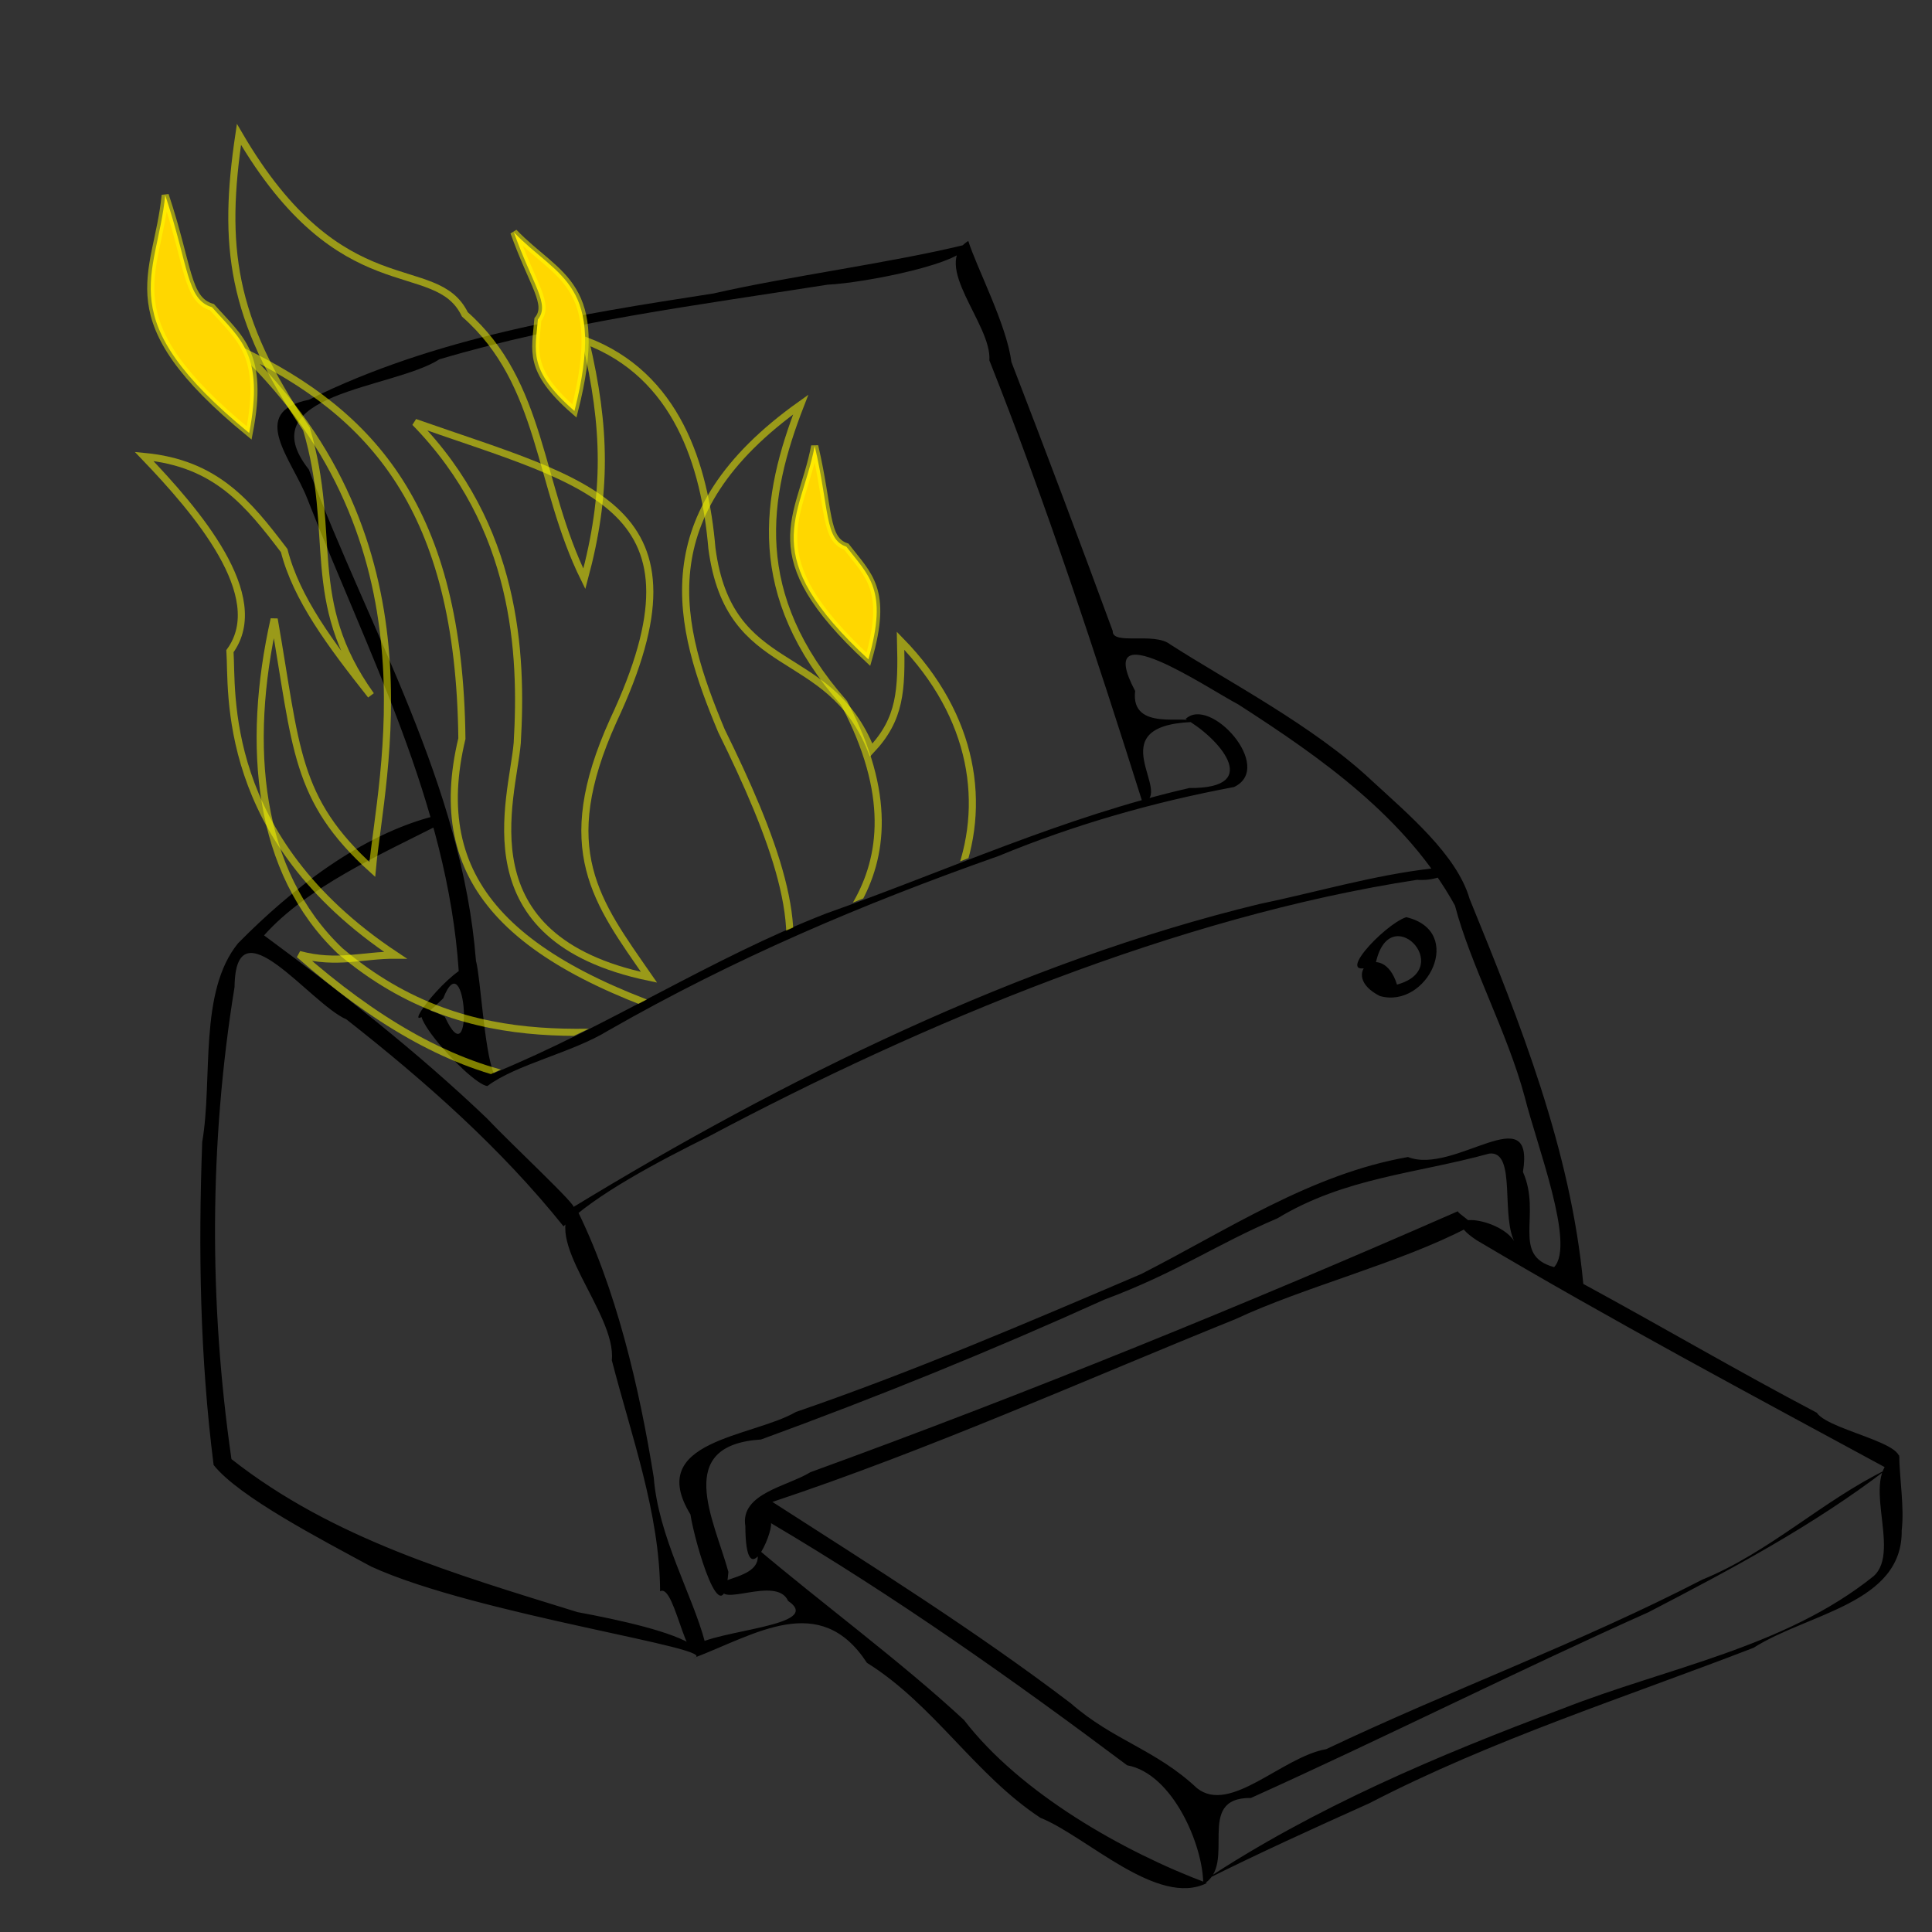 <?xml version="1.0" encoding="UTF-8" standalone="no"?>
<!-- Created with Inkscape (http://www.inkscape.org/) -->
<svg xmlns:dc="http://purl.org/dc/elements/1.1/" xmlns:cc="http://creativecommons.org/ns#" xmlns:rdf="http://www.w3.org/1999/02/22-rdf-syntax-ns#" xmlns:svg="http://www.w3.org/2000/svg" xmlns="http://www.w3.org/2000/svg" xmlns:xlink="http://www.w3.org/1999/xlink" xmlns:sodipodi="http://sodipodi.sourceforge.net/DTD/sodipodi-0.dtd" xmlns:inkscape="http://www.inkscape.org/namespaces/inkscape" width="150" height="150" id="svg2974" sodipodi:version="0.32" inkscape:version="0.46" sodipodi:docname="printer_on_fire.svg" inkscape:output_extension="org.inkscape.output.svg.inkscape" version="1.0">
  <rect width="100%" height="100%" fill="#333333" stroke="none"/>
  <defs id="defs2976">
    <linearGradient id="linearGradient1731">
      <stop style="stop-color: rgb(96, 96, 96); stop-opacity: 1;" offset="0" id="stop1732"/>
      <stop style="stop-color: rgb(240, 240, 240); stop-opacity: 1;" offset="1" id="stop1733"/>
    </linearGradient>
    <linearGradient id="linearGradient1727">
      <stop style="stop-color: rgb(0, 192, 66); stop-opacity: 1;" offset="0" id="stop1728"/>
      <stop style="stop-color: rgb(108, 255, 73); stop-opacity: 1;" offset="1" id="stop1729"/>
    </linearGradient>
    <linearGradient id="linearGradient1739">
      <stop style="stop-color: rgb(208, 240, 240); stop-opacity: 1;" offset="0" id="stop1740"/>
      <stop style="stop-color: rgb(250, 255, 255); stop-opacity: 1;" offset="1" id="stop1741"/>
    </linearGradient>
    <linearGradient id="linearGradient1696">
      <stop style="stop-color: rgb(215, 212, 213); stop-opacity: 1;" offset="0" id="stop1697"/>
      <stop style="stop-color: rgb(242, 242, 242); stop-opacity: 1;" offset="1" id="stop1698"/>
    </linearGradient>
    <linearGradient id="linearGradient14625">
      <stop id="stop14626" offset="0" style="stop-color: rgb(255, 255, 255); stop-opacity: 1;"/>
      <stop id="stop14627" offset="1" style="stop-color: rgb(255, 255, 255); stop-opacity: 0;"/>
    </linearGradient>
    <linearGradient id="linearGradient26051">
      <stop id="stop26052" offset="0" style="stop-color: rgb(255, 255, 255); stop-opacity: 0.449;"/>
      <stop id="stop26053" offset="1" style="stop-color: rgb(255, 255, 255); stop-opacity: 0;"/>
    </linearGradient>
    <linearGradient id="linearGradient29186">
      <stop id="stop29187" offset="0" style="stop-color: rgb(255, 255, 255); stop-opacity: 1;"/>
      <stop id="stop29188" offset="1" style="stop-color: rgb(255, 255, 255); stop-opacity: 0;"/>
    </linearGradient>
    <linearGradient id="linearGradient17250">
      <stop id="stop17251" offset="0" style="stop-color: rgb(220, 0, 0); stop-opacity: 1;"/>
      <stop id="stop17252" offset="1" style="stop-color: rgb(255, 178, 0); stop-opacity: 1;"/>
    </linearGradient>
    <inkscape:perspective sodipodi:type="inkscape:persp3d" inkscape:vp_x="0 : 526.18109 : 1" inkscape:vp_y="0 : 1000 : 0" inkscape:vp_z="744.09448 : 526.18109 : 1" inkscape:persp3d-origin="372.04724 : 350.78739 : 1" id="perspective2982"/>
    <linearGradient inkscape:collect="always" xlink:href="#linearGradient17250" id="linearGradient3124" gradientUnits="userSpaceOnUse" gradientTransform="matrix(0.939, 0, 0, 1.446, 1125.51, -315.476)" x1="-1006.61" y1="448.683" x2="-953.88" y2="299.885"/>
    <linearGradient inkscape:collect="always" xlink:href="#linearGradient29186" id="linearGradient3126" gradientUnits="userSpaceOnUse" gradientTransform="matrix(0.806, 0, 0, 1.241, 18.001, -263.964)" x1="9.655" y1="256.784" x2="323.104" y2="500.802"/>
    <linearGradient inkscape:collect="always" xlink:href="#linearGradient17250" id="linearGradient3128" gradientUnits="userSpaceOnUse" gradientTransform="matrix(0.702, 0, 0, 1.936, 1125.51, -315.476)" x1="-1308.201" y1="330.199" x2="-1335.044" y2="272.823"/>
    <linearGradient inkscape:collect="always" xlink:href="#linearGradient26051" id="linearGradient3130" gradientUnits="userSpaceOnUse" gradientTransform="matrix(0.607, 0, 0, 1.648, 0.393, -250.419)" x1="468.406" y1="232.901" x2="502.451" y2="232.901"/>
    <linearGradient inkscape:collect="always" xlink:href="#linearGradient17250" id="linearGradient3132" gradientUnits="userSpaceOnUse" gradientTransform="matrix(0.927, 0, 0, 1.466, 1125.51, -315.476)" x1="-916.897" y1="438.473" x2="-857.959" y2="362.156"/>
    <linearGradient inkscape:collect="always" xlink:href="#linearGradient14625" id="linearGradient3134" gradientUnits="userSpaceOnUse" gradientTransform="matrix(0.795, 0, 0, 1.258, 24.096, -278.864)" x1="501.405" y1="384.396" x2="317.135" y2="485.783"/>
    <linearGradient inkscape:collect="always" xlink:href="#linearGradient26051" id="linearGradient3136" gradientUnits="userSpaceOnUse" gradientTransform="matrix(0.603, 0, 0, 1.66, 0.393, -252.451)" x1="533.783" y1="294.865" x2="572.41" y2="294.865"/>
    <linearGradient inkscape:collect="always" xlink:href="#linearGradient17250" id="linearGradient3138" gradientUnits="userSpaceOnUse" gradientTransform="matrix(0.796, 0, 0, 1.706, 1125.51, -315.476)" x1="-1131.025" y1="404.582" x2="-1102.728" y2="306.758"/>
    <linearGradient inkscape:collect="always" xlink:href="#linearGradient26051" id="linearGradient3140" gradientUnits="userSpaceOnUse" gradientTransform="matrix(0.544, 0, 0, 1.838, 0.393, -250.419)" x1="349.432" y1="179.974" x2="390.318" y2="179.974"/>
    <linearGradient inkscape:collect="always" xlink:href="#linearGradient14625" id="linearGradient3142" gradientUnits="userSpaceOnUse" gradientTransform="matrix(0.683, 0, 0, 1.464, 22.742, -283.604)" x1="198.883" y1="246.212" x2="342.545" y2="403.094"/>
    <linearGradient inkscape:collect="always" xlink:href="#linearGradient14625" id="linearGradient3144" gradientUnits="userSpaceOnUse" gradientTransform="matrix(0.602, 0, 0, 1.661, 26.3, -269.454)" x1="110.448" y1="244.048" x2="239.464" y2="376.904"/>
    <linearGradient inkscape:collect="always" xlink:href="#linearGradient1696" id="linearGradient3360" gradientUnits="userSpaceOnUse" gradientTransform="matrix(1.306, 0, 0, 0.766, 1.029, 10.371)" x1="107.472" y1="172.936" x2="80.994" y2="152.925"/>
    <linearGradient inkscape:collect="always" xlink:href="#linearGradient1696" id="linearGradient3363" gradientUnits="userSpaceOnUse" gradientTransform="matrix(1.383, 0, 0, 0.723, 1.029, 10.371)" x1="91.207" y1="122.645" x2="76.282" y2="169.13"/>
    <linearGradient inkscape:collect="always" xlink:href="#linearGradient1696" id="linearGradient3366" gradientUnits="userSpaceOnUse" gradientTransform="matrix(1.106, 0, 0, 0.904, 1.029, 10.371)" x1="56.598" y1="146.751" x2="75.084" y2="133.358"/>
    <linearGradient inkscape:collect="always" xlink:href="#linearGradient1739" id="linearGradient3369" gradientUnits="userSpaceOnUse" gradientTransform="matrix(1.022, 0, 0, 0.978, 1.029, 10.371)" x1="68.967" y1="61.385" x2="48.944" y2="32.755"/>
    <linearGradient inkscape:collect="always" xlink:href="#linearGradient1727" id="linearGradient3372" gradientUnits="userSpaceOnUse" gradientTransform="matrix(1.034, 0, 0, 0.967, 1.029, 10.371)" x1="106.07" y1="68.347" x2="103.558" y2="66.289"/>
    <linearGradient inkscape:collect="always" xlink:href="#linearGradient1731" id="linearGradient3375" gradientUnits="userSpaceOnUse" gradientTransform="matrix(1.492, 0, 0, 0.67, 1.029, 10.371)" x1="38.475" y1="76.878" x2="50.981" y2="97.394"/>
    <linearGradient inkscape:collect="always" xlink:href="#linearGradient1731" id="linearGradient3378" gradientUnits="userSpaceOnUse" gradientTransform="matrix(1.361, 0, 0, 0.735, 1.029, 10.371)" x1="69.759" y1="149.865" x2="49.088" y2="125.844"/>
    <linearGradient inkscape:collect="always" xlink:href="#linearGradient1696" id="linearGradient3381" gradientUnits="userSpaceOnUse" gradientTransform="matrix(1.444, 0, 0, 0.692, 1.029, 10.371)" x1="61.319" y1="69.988" x2="43.187" y2="113.944"/>
    <linearGradient inkscape:collect="always" xlink:href="#linearGradient1696" id="linearGradient3384" gradientUnits="userSpaceOnUse" gradientTransform="matrix(1.142, 0, 0, 0.876, 1.029, 10.371)" x1="101.586" y1="123.739" x2="68.684" y2="94.95"/>
    <linearGradient inkscape:collect="always" xlink:href="#linearGradient1696" id="linearGradient3387" gradientUnits="userSpaceOnUse" gradientTransform="matrix(0.831, 0, 0, 1.203, 1.029, 10.371)" x1="52.039" y1="93.433" x2="38.779" y2="73.71"/>
    <clipPath clipPathUnits="userSpaceOnUse" id="clipPath4446">
      <path style="fill: rgb(0, 0, 255); fill-opacity: 1; fill-rule: evenodd; stroke: none; stroke-width: 1; stroke-miterlimit: 4; stroke-opacity: 1; display: inline;" d="M 148.165,120.148 C 223.632,-80.353 352.374,112.338 354.177,120.059 C 366.74,171.338 369.837,322.895 350.462,344.997 C 330.443,341.615 319.184,340.176 301.202,337.15 C 281.859,333.894 253.404,330.479 231.43,329.864 C 214.6,329.393 199.392,328.474 183.279,326.922 C 170.209,325.664 147.971,323.446 129.631,322.849 C 121.523,290.184 156.273,152.812 148.165,120.148 z" id="path4448" sodipodi:nodetypes="cccssscc"/>
    </clipPath>
  </defs>
  <sodipodi:namedview id="base" pagecolor="#ffffff" bordercolor="#666666" borderopacity="1.0" gridtolerance="10000" guidetolerance="10" objecttolerance="10" inkscape:pageopacity="0.0" inkscape:pageshadow="2" inkscape:zoom="4.1577879" inkscape:cx="60.416847" inkscape:cy="96.888903" inkscape:document-units="px" inkscape:current-layer="layer1" showgrid="false" inkscape:window-width="1920" inkscape:window-height="1092" inkscape:window-x="0" inkscape:window-y="32" width="524.41px"/>
  <g inkscape:groupmode="layer" id="layer11" inkscape:label="Top" style="display: inline;" sodipodi:insensitive="true">
    <path style="fill: url(#linearGradient3381) rgb(0, 0, 0); fill-opacity: 1; fill-rule: evenodd; stroke: none; stroke-width: 1pt; stroke-linecap: butt; stroke-linejoin: miter; stroke-opacity: 1; display: inline;" d="M 19.299,73.375 C 23.656,69.44 29.278,65.083 34.337,63.537 C 36.726,62.835 86.197,50.186 87.603,50.186 C 94.349,50.607 110.792,64.943 111.635,67.332 C 106.998,69.159 93.787,70.986 90.976,72.11 C 89.711,73.235 73.127,78.435 71.159,79.7 C 69.192,80.965 54.154,87.992 53.451,88.694 C 51.624,89.678 46.705,92.208 44.175,94.457 C 41.505,91.505 21.267,73.797 19.299,73.375 z" id="path1687" sodipodi:nodetypes="ccccccccc"/>
  </g>
  <g inkscape:groupmode="layer" id="layer12" inkscape:label="Paper In" style="display: inline;" sodipodi:insensitive="true">
    <path style="fill: url(#linearGradient3375) rgb(0, 0, 0); fill-opacity: 1; fill-rule: evenodd; stroke: none; stroke-width: 1pt; stroke-linecap: butt; stroke-linejoin: miter; stroke-opacity: 1; display: inline;" d="M 93.224,55.667 C 93.224,55.667 97.019,59.321 96.035,60.024 C 96.035,61.148 85.495,63.397 84.23,63.818 C 82.965,64.24 66.1,70.424 64.413,71.127 C 62.727,71.829 51.905,77.732 50.5,78.154 C 49.094,78.575 38.694,84.056 37.991,84.056 C 37.289,84.056 32.651,79.84 32.932,78.716 C 33.213,77.592 34.759,76.186 36.024,75.764 C 37.289,75.343 88.727,56.089 89.43,56.229 C 90.132,56.37 92.241,55.386 93.224,55.667 z" id="path1689" sodipodi:nodetypes="cccccccccc"/>
  </g>
  <g inkscape:groupmode="layer" id="layer9" inkscape:label="Front" style="display: inline;" sodipodi:insensitive="true">
    <path style="fill: url(#linearGradient3384) rgb(0, 0, 0); fill-opacity: 1; fill-rule: evenodd; stroke: none; stroke-width: 1pt; stroke-linecap: butt; stroke-linejoin: miter; stroke-opacity: 1; display: inline;" d="M 44.358,93.739 C 44.358,93.739 61.053,84.446 63.24,83.651 C 65.426,82.856 86.097,73.912 87.488,73.713 C 88.879,73.514 110.544,66.955 111.935,67.949 C 113.326,68.943 118.096,81.266 118.891,84.843 C 119.686,88.421 123.065,97.365 121.873,98.955 C 120.68,100.545 64.631,124.793 62.842,125.39 C 62.318,125.564 56.355,127.15 54.014,127.61 C 53.219,125.821 51.513,119.626 51.115,118.234 C 50.718,116.843 48.73,107.502 48.134,105.912 C 47.538,104.321 43.364,94.733 44.358,93.739 z" id="path1686" sodipodi:nodetypes="ccccccccccc"/>
  </g>
  <g inkscape:groupmode="layer" id="layer10" inkscape:label="Paper Out" style="display: inline;" sodipodi:insensitive="true">
    <path style="fill: url(#linearGradient3378) rgb(0, 0, 0); fill-opacity: 1; fill-rule: evenodd; stroke: none; stroke-width: 1pt; stroke-linecap: butt; stroke-linejoin: miter; stroke-opacity: 1; display: inline;" d="M 60.056,122.565 C 58.932,122.284 56.402,124.673 56.121,123.408 C 55.84,122.143 53.451,115.116 54.154,113.992 C 54.856,112.868 58.229,111.041 60.759,110.338 C 63.289,109.635 86.057,101.062 86.478,100.359 C 86.9,99.657 106.998,90.662 108.543,90.521 C 110.089,90.381 116.976,88.132 117.398,89.397 C 117.819,90.662 117.96,96.846 118.381,97.83 C 118.803,98.813 61.321,122.424 60.056,122.565 z" id="path1688"/>
  </g>
  <g inkscape:groupmode="layer" id="layer7" inkscape:label="Side" style="display: inline;" sodipodi:insensitive="true">
    <path style="fill: url(#linearGradient3387) rgb(0, 0, 0); fill-opacity: 1; fill-rule: evenodd; stroke: none; stroke-width: 1pt; stroke-linecap: butt; stroke-linejoin: miter; stroke-opacity: 1; display: inline;" d="M 20.109,73.514 C 20.109,73.514 24.084,75.502 25.675,77.291 C 27.265,79.079 41.774,91.402 43.165,93.191 C 44.556,94.98 46.743,99.75 47.538,102.135 C 48.333,104.52 49.923,110.085 50.122,112.669 C 50.32,115.253 51.712,119.427 52.109,121.613 C 52.507,123.8 55.091,128.172 54.295,127.974 C 53.5,127.775 36.01,123.8 34.42,123.005 C 32.83,122.21 18.122,115.452 17.526,114.061 C 16.929,112.669 16.134,101.936 16.333,100.148 C 16.532,98.359 16.73,82.458 17.128,80.868 C 17.526,79.278 17.526,75.104 18.321,74.309 C 19.116,73.514 19.314,71.725 20.109,73.514 z" id="path1063"/>
  </g>
  <g inkscape:groupmode="layer" id="layer6" inkscape:label="Tray" style="display: inline;" sodipodi:insensitive="true">
    <path style="fill: url(#linearGradient3363) rgb(0, 0, 0); fill-opacity: 1; fill-rule: evenodd; stroke: none; stroke-width: 1pt; stroke-linecap: butt; stroke-linejoin: miter; stroke-opacity: 1; display: inline;" d="M 59.213,116.803 C 59.213,116.803 87.462,105.138 88.586,104.997 C 89.711,104.857 112.198,94.738 113.181,94.738 C 114.165,94.738 120.911,99.376 121.754,99.938 C 122.598,100.5 146.63,112.305 146.771,113.289 C 146.912,114.273 145.084,114.976 143.398,115.96 C 141.526,117.314 134.684,121.581 128.36,124.954 C 125.83,125.376 101.235,136.76 99.689,137.603 C 98.143,138.446 94.911,140.976 93.787,140.414 C 92.662,139.852 77.484,129.03 76.219,128.187 C 74.954,127.343 60.478,116.1 59.213,116.803 z" id="path1694" sodipodi:nodetypes="ccccccccccc"/>
    <path style="fill: url(#linearGradient3360) rgb(0, 0, 0); fill-opacity: 1; fill-rule: evenodd; stroke: none; stroke-width: 1pt; stroke-linecap: butt; stroke-linejoin: miter; stroke-opacity: 1; display: inline;" d="M 146.882,114.102 C 146.882,114.102 143.173,116.235 141.875,117.069 C 140.577,117.904 132.881,122.725 131.769,123.189 C 130.656,123.652 117.396,129.679 116.284,130.329 C 115.171,130.978 94.865,139.601 93.937,140.528 C 93.01,141.455 94.216,145.535 93.845,145.721 C 93.474,145.906 98.759,143.403 99.501,142.846 C 100.243,142.29 122.867,132.461 124.814,131.812 C 126.761,131.163 135.663,127.918 135.941,127.825 C 136.219,127.732 143.081,124.858 143.73,124.302 C 144.379,123.745 149.293,120.407 146.882,114.102 z" id="path1695"/>
    <path style="fill: url(#linearGradient3366) rgb(0, 0, 0); fill-opacity: 1; fill-rule: evenodd; stroke: none; stroke-width: 1pt; stroke-linecap: butt; stroke-linejoin: miter; stroke-opacity: 1; display: inline;" d="M 59.354,117.224 C 59.354,117.224 72.143,124.533 72.986,125.797 C 73.83,127.062 93.224,139.29 93.505,140.554 C 93.787,141.819 94.63,145.473 93.646,145.895 C 92.662,146.317 80.013,140.695 78.889,139.008 C 77.765,137.322 67.927,128.327 66.662,127.484 C 65.397,126.641 59.775,122.846 59.354,121.862 C 58.932,120.879 58.792,117.505 59.354,117.224 z" id="path1692"/>
  </g>
  <g inkscape:groupmode="layer" id="layer8" inkscape:label="LED" style="display: inline;" sodipodi:insensitive="true">
    <path style="fill: url(#linearGradient3372) rgb(0, 0, 0); fill-opacity: 1; fill-rule: evenodd; stroke: none; stroke-width: 1pt; stroke-linecap: butt; stroke-linejoin: miter; stroke-opacity: 1; display: inline;" d="M 106.295,74.5 C 106.295,74.5 107.279,77.31 108.403,76.889 C 109.527,76.467 111.635,75.343 110.933,73.797 C 110.23,72.251 107.279,71.548 106.295,74.5 z" id="path1690"/>
  </g>
  <g inkscape:groupmode="layer" id="layer5" inkscape:label="Paper" style="display: inline;" sodipodi:insensitive="true">
    <path style="fill: url(#linearGradient3369) rgb(0, 0, 0); fill-opacity: 1; fill-rule: evenodd; stroke: none; stroke-width: 1pt; stroke-linecap: butt; stroke-linejoin: miter; stroke-opacity: 1; display: inline;" d="M 74.813,19.407 C 74.813,19.407 53.732,23.764 51.905,23.764 C 50.078,23.764 34.197,26.996 32.37,27.98 C 30.543,28.964 21.969,31.634 22.11,32.337 C 22.251,33.04 28.856,48.64 29.278,50.186 C 29.699,51.732 35.321,64.24 35.321,66.348 C 35.321,68.456 37.57,82.792 37.57,83.354 C 37.57,83.916 45.721,80.683 46.845,79.981 C 47.97,79.278 62.727,71.689 64.273,71.127 C 65.819,70.564 76.921,66.208 78.186,65.927 C 79.451,65.645 87.462,62.272 89.008,62.272 C 88.868,61.289 88.165,59.883 88.165,56.651 C 87.322,57.494 78.186,28.542 77.624,27.418 C 77.062,26.294 74.813,19.407 74.813,19.407 z" id="path1691" sodipodi:nodetypes="cccccccccccccc"/>
  </g>
  <g inkscape:groupmode="layer" id="layer4" inkscape:label="Outline" style="display: inline;" sodipodi:insensitive="true">
    <path style="fill: rgb(0, 0, 0); fill-opacity: 1; fill-rule: nonzero; stroke: none; stroke-width: 1pt; stroke-linecap: butt; stroke-linejoin: miter; stroke-opacity: 1; display: inline;" d="M 75.179,18.708 C 72.2,20.551 77.02,25.159 76.815,27.982 C 81.163,38.913 85.18,51.103 88.71,62.316 C 91.213,61.663 85.239,56.374 92.529,56.057 C 92.265,55.43 87.744,56.883 88.132,53.647 C 84.797,47.341 93.707,53.414 96.144,54.695 C 102.557,58.821 109.199,63.482 112.963,70.306 C 114.153,74.875 117.037,80.162 118.376,85.155 C 119.319,88.934 122.321,96.64 120.66,98.379 C 117.291,97.471 119.719,94.333 118.242,90.988 C 119.187,85.117 112.924,91.256 109.315,89.831 C 101.762,91.153 95.302,95.503 88.61,98.911 C 79.753,102.693 70.909,106.49 61.794,109.625 C 58.377,111.601 50.07,111.814 53.606,117.581 C 53.927,119.719 56.136,127.361 56.552,122.038 C 55.423,117.941 52.273,112.197 59.087,111.762 C 68.168,108.444 76.912,104.897 85.725,100.909 C 91.447,98.772 94.344,96.648 99.181,94.59 C 104.425,91.416 109.965,91.124 115.627,89.563 C 117.81,89.309 116.434,94.652 117.694,96.601 C 116.71,94.425 111.07,93.915 114.644,96.289 C 125.128,102.512 135.897,108.252 146.615,114.063 C 150.05,112.321 142.081,111.226 141.052,109.682 C 134.943,106.471 128.99,102.974 122.926,99.682 C 121.953,89.265 118.025,79.396 114.099,69.787 C 113.115,66.37 109.298,63.183 106.481,60.584 C 101.982,56.358 95.385,52.942 90.852,50.03 C 89.605,49.045 86.34,50.127 86.391,48.989 C 83.822,42.004 81.203,35.038 78.522,28.095 C 78.17,25.233 75.8,20.72 75.179,18.708 z M 75.118,18.955 C 69.478,20.363 61.135,21.462 55.396,22.785 C 44.737,24.428 33.725,26.195 23.983,31.036 C 19.22,31.993 22.679,35.662 23.863,38.728 C 28.537,50.665 34.747,62.372 35.616,75.394 C 33.272,77.088 30.559,81.264 34.412,77.512 C 36.202,72.939 36.835,83.936 34.536,78.936 C 29.383,76.292 36.423,84.21 37.842,84.319 C 40.08,82.631 44.418,81.738 47.211,80.02 C 57,74.421 66.917,70.202 77.523,66.461 C 83.462,64.011 89.506,62.288 95.813,61.103 C 98.993,59.586 93.945,53.972 92.044,55.829 C 94.413,57.129 98.286,61.235 92.339,61.182 C 82.623,63.408 73.508,67.607 64.137,70.924 C 55.221,74.397 47.168,79.701 38.331,83.322 C 37.59,81.517 37.319,75.954 36.954,74.593 C 35.88,60.947 28.738,49.039 23.978,36.452 C 19.272,30.495 30.495,30.22 34.119,27.895 C 43.939,24.985 54.16,23.692 64.253,22.102 C 67.092,21.974 75.213,20.393 75.118,18.955 z M 33.811,63.337 C 28.02,64.781 22.59,69.068 18.485,73.232 C 15.399,77.015 16.541,83.777 15.7,88.666 C 15.387,97.027 15.529,105.435 16.586,113.743 C 18.553,116.221 24.937,119.521 28.806,121.622 C 36.948,125.374 56.528,128.065 53.829,128.737 C 58.624,126.919 63.655,123.498 67.308,129.1 C 72.505,132.344 75.696,137.789 80.772,141.131 C 84.344,142.559 89.878,148.119 93.703,146.199 C 87.242,143.777 79.232,139.244 74.846,133.543 C 69.933,128.979 63.743,124.442 58.634,120.098 C 59.819,122.615 55.336,122.431 56.069,123.197 C 55.643,124.938 60.272,122.27 61.187,124.292 C 64.073,126.255 55.593,126.523 53.882,127.801 C 52.341,126.702 48.163,125.784 44.835,125.164 C 35.322,122.213 25.83,119.47 17.97,113.284 C 16.224,101.166 16.238,88.714 18.211,76.627 C 18.283,69.944 24.066,77.919 26.896,79.145 C 33.005,83.944 38.883,89.136 43.754,95.214 C 46.137,92.789 51.171,90.145 55.08,88.207 C 71.612,79.425 91.473,71.145 110.018,68.31 C 112.606,68.505 114.141,66.416 111.213,67.424 C 106.65,67.946 102.376,69.23 97.764,70.192 C 79.228,74.685 60.743,83.823 44.495,93.728 C 45.09,93.857 39.569,88.712 37.782,86.807 C 32.387,81.653 26.496,77.05 20.501,72.623 C 23.824,68.88 29.62,66.303 33.911,64.121 C 34.932,63.608 33.543,63.548 33.811,63.337 z M 109.18,71.209 C 107.449,71.778 103.175,76.348 106.786,74.917 C 107.782,69.652 113.102,75.183 108.462,76.444 C 107.358,72.848 103.79,75.647 107.134,77.331 C 110.803,78.368 113.796,72.297 109.18,71.209 z M 44.645,93.622 C 41.808,96.057 47.877,101.934 47.501,105.608 C 49.009,111.465 51.222,117.485 51.25,123.551 C 52.506,122.821 53.441,131.152 54.72,127.447 C 53.776,123.873 51.109,119.284 50.758,114.715 C 49.655,107.818 47.818,99.879 44.645,93.622 z M 113.201,94.036 C 96.808,101.23 79.748,108.18 62.919,114.302 C 61.123,115.409 57.454,115.944 57.868,118.489 C 57.897,123.973 59.999,119.056 59.862,118.259 C 69.469,123.934 78.587,130.37 87.51,137.056 C 91.066,137.703 93.426,143.312 93.418,146.293 C 96.13,144.762 92.661,139.545 97.122,139.593 C 107.42,134.949 117.678,129.781 127.985,125.173 C 134.358,121.864 140.767,118.454 146.449,114.104 C 141.484,116.527 137.375,120.517 132.163,122.644 C 122.68,127.543 112.614,131.219 102.971,135.802 C 99.539,136.403 95.507,140.902 92.925,138.826 C 89.719,135.818 86.46,135.149 83.134,132.242 C 75.709,126.597 67.806,121.647 59.97,116.609 C 72.197,112.539 83.995,107.237 95.94,102.409 C 101.232,99.928 108.765,98.034 113.908,95.333 C 115.43,95.503 113.035,94.167 113.201,94.036 z M 147.453,112.99 C 144.061,114.199 147.775,120.382 145.445,122.39 C 138.535,127.931 129.401,129.478 121.302,132.666 C 111.706,136.254 102.032,140.344 93.482,146.006 C 97.664,143.908 102.022,141.933 106.327,139.998 C 115.882,135.051 126.152,131.795 136.14,127.936 C 140.374,125.249 147.72,124.5 147.647,118.826 C 147.861,117.038 147.477,114.794 147.453,112.99 z" id="path1062" sodipodi:nodetypes="cccccccccccccccccccccccccccccccccccccccccccccccccccccccccccccccccccccccccccccccccccccccccccccccccccccccccccccccccc"/>
  </g>
  <g inkscape:label="Flames" inkscape:groupmode="layer" id="layer1" style="display: inline;" sodipodi:insensitive="true">
    <g id="g2958" transform="matrix(0.222, -0.128, 0.128, 0.222, -40.729, 32.59)" clip-path="url(#clipPath4446)">
      <path d="M 135.306,265.022 C 154.654,322.199 185.264,352.52 240.131,355.986 C 300.484,375.333 356.506,335.771 340.624,273.685 C 333.405,286.969 328.784,294.188 316.367,297.942 C 321.276,263.578 289.8,257.803 305.105,220.84 C 315.789,198.027 322.142,170.016 303.372,147.203 C 295.575,173.192 286.046,190.519 266.987,209.578 C 269.008,177.813 285.757,152.112 275.65,122.079 C 277.094,101.865 243.885,102.443 243.596,40.645 C 222.516,67.213 213.564,87.715 216.74,128.144 C 208.943,160.775 189.884,172.615 193.35,207.845 C 190.462,188.208 188.441,171.171 192.483,156.732 C 190.173,138.828 187.863,123.523 169.959,110.817 C 175.446,133.053 181.799,166.55 163.028,174.925 C 157.831,185.609 131.841,222.284 160.43,279.749 C 152.055,274.84 143.681,273.396 135.306,265.022 z" id="path15991" style="fill: url(#linearGradient3124) rgb(0, 0, 0); fill-opacity: 1; fill-rule: evenodd; stroke: rgb(255, 255, 0); stroke-width: 2.156; stroke-linecap: butt; stroke-linejoin: miter; stroke-miterlimit: 4; stroke-opacity: 0.504;"/>
      <path d="M 237.315,53.087 C 222.322,72.772 215.963,97.911 217.875,122.424 C 219.303,134.411 212.93,145.57 208.393,156.278 C 200.05,172.24 192.503,189.672 194.785,208.115 C 194.127,218.741 189.406,208.027 189.903,202.682 C 187.642,187.647 186.675,172.055 189.759,157.161 C 188.204,142.667 184.533,126.956 172.565,117.431 C 176.119,134.635 180.737,154.025 172.158,170.462 C 169.08,175.969 162.196,177.474 160.757,184.087 C 146.314,209.387 145.226,240.93 156.191,267.715 C 158.473,273.816 161.45,279.639 164.033,285.618 C 155.986,281.023 147.155,277.905 139.377,272.868 C 150.151,304.415 170.637,335.449 202.976,347.726 C 215.694,353.14 229.562,354.145 242.998,356.282 C 272.449,365.476 308.996,359.435 328.426,333.807 C 339.842,318.98 343.013,298.971 339.127,280.899 C 333.984,291.3 325.073,299.729 313.565,302.399 C 316.212,289.046 312.181,275.684 305.282,264.263 C 297.835,252.076 296.084,236.67 302.027,223.503 C 311.045,203.738 317.861,179.821 307.359,159.25 C 304.109,149.754 301.821,155.583 300.175,162.309 C 293.308,183.431 279.443,201.398 263.752,216.806 C 264.839,195.258 272.357,174.87 275.552,153.688 C 277.376,142.898 275.28,132.069 273.021,121.62 C 271.483,109.877 259.245,103.854 254.082,93.799 C 244.881,80.425 241.82,63.803 241.283,47.837 C 239.96,49.587 238.637,51.337 237.315,53.087 z" id="path29198" style="fill: url(#linearGradient3126) rgb(0, 0, 0); fill-opacity: 1; fill-rule: evenodd; stroke: none; stroke-width: 2.156; stroke-linecap: butt; stroke-linejoin: miter; stroke-miterlimit: 4; stroke-opacity: 0.504;"/>
      <path d="M 234.067,347.322 C 188.152,298.808 180.355,265.022 210.676,232.968 C 244.751,172.326 236.377,134.208 211.542,97.823 C 234.933,178.39 183.82,230.369 167.36,253.76 C 157.542,223.439 165.916,210.444 179.489,173.192 C 152.921,202.07 136.75,237.011 146.568,270.22 C 164.472,320.178 206.633,331.151 234.067,347.322 z" id="path15990" style="fill: url(#linearGradient3128) rgb(0, 0, 0); fill-opacity: 1; fill-rule: evenodd; stroke: rgb(255, 255, 0); stroke-width: 2.156; stroke-linecap: butt; stroke-linejoin: miter; stroke-miterlimit: 4; stroke-opacity: 0.504;"/>
      <path d="M 289.789,164.024 C 283.634,146.123 288.657,142.29 294.048,134.469 C 299.61,132.303 297.905,124.751 300.94,107.931 C 305.535,126.704 317.871,135.24 289.789,164.024 z" id="path15994" style="fill: rgb(255, 215, 0); fill-opacity: 1; fill-rule: evenodd; stroke: rgb(255, 255, 0); stroke-width: 2.156; stroke-linecap: butt; stroke-linejoin: miter; stroke-miterlimit: 4; stroke-opacity: 0.504;"/>
      <path d="M 296.705,104.987 C 294.834,112.967 295.68,121.762 292.205,129.206 C 284.064,135.425 280.514,146.982 284.084,156.789 C 285.192,165.009 287.763,166.427 292.321,158.921 C 302.053,148.907 311.158,134.558 305.617,120.209 C 303.117,112.891 300.928,105.46 298.143,98.237 C 297.663,100.487 297.184,102.737 296.705,104.987 z" id="path28563" style="fill: url(#linearGradient3130) rgb(0, 0, 0); fill-opacity: 1; fill-rule: evenodd; stroke: none; stroke-width: 2.156; stroke-linecap: butt; stroke-linejoin: miter; stroke-miterlimit: 4; stroke-opacity: 0.504;"/>
      <path d="M 329.362,273.685 C 345.244,258.38 342.068,251.738 340.624,240.765 C 336.003,235.567 341.779,228.637 347.554,209.578 C 332.827,226.615 315.501,228.925 329.362,273.685 z" id="path15993" style="fill: rgb(255, 215, 0); fill-opacity: 1; fill-rule: evenodd; stroke: rgb(255, 255, 0); stroke-width: 2.156; stroke-linecap: butt; stroke-linejoin: miter; stroke-miterlimit: 4; stroke-opacity: 0.504;"/>
      <path d="M 254.858,347.322 C 272.762,337.215 277.671,305.45 279.982,270.22 C 284.313,236.145 292.976,202.07 350.153,196.583 C 326.763,215.353 307.704,238.455 316.367,281.482 C 314.057,344.146 267.564,341.836 254.858,347.322 z" id="path15992" style="fill: url(#linearGradient3132) rgb(0, 0, 0); fill-opacity: 1; fill-rule: evenodd; stroke: rgb(255, 255, 0); stroke-width: 2.156; stroke-linecap: butt; stroke-linejoin: miter; stroke-miterlimit: 4; stroke-opacity: 0.504;"/>
      <path d="M 343.565,191.605 C 319.184,195.062 294.053,209.71 286.897,234.588 C 275.413,265.685 281.759,301.078 266.096,330.949 C 260.148,333.534 261.602,344.623 268.948,342.453 C 290.465,338.552 310.886,323.604 316.337,301.667 C 321.595,286.434 318.613,270.317 318.054,254.67 C 318.769,231.977 331.909,211.512 349.159,197.511 C 352.178,193.162 347.142,191.699 343.565,191.605 z" id="path26056" style="fill: url(#linearGradient3134) rgb(0, 0, 0); fill-opacity: 1; fill-rule: evenodd; stroke: none; stroke-width: 2.156; stroke-linecap: butt; stroke-linejoin: miter; stroke-miterlimit: 4; stroke-opacity: 0.504;"/>
      <path d="M 343.861,203.486 C 334.036,213.886 319.783,223.619 320.127,239.61 C 319.401,251.066 323.48,261.989 326.018,272.986 C 334.546,264.848 344.241,254.246 341.117,241.412 C 341.094,235.756 336.832,230.809 340.178,225.299 C 343.392,216.573 346.754,207.891 348.986,198.83 C 347.278,200.382 345.57,201.934 343.861,203.486 z" id="path28562" style="fill: url(#linearGradient3136) rgb(0, 0, 0); fill-opacity: 1; fill-rule: evenodd; stroke: none; stroke-width: 2.156; stroke-linecap: butt; stroke-linejoin: miter; stroke-miterlimit: 4; stroke-opacity: 0.504;"/>
      <path d="M 223.671,323.932 C 221.361,296.21 218.184,276.284 253.126,251.161 C 312.324,209.866 283.158,185.898 246.195,142.871 C 257.168,185.609 239.553,219.685 224.537,242.498 C 214.719,256.648 180.644,285.525 223.671,323.932 z" id="path15989" style="fill: url(#linearGradient3138) rgb(0, 0, 0); fill-opacity: 1; fill-rule: evenodd; stroke: rgb(255, 255, 0); stroke-width: 2.156; stroke-linecap: butt; stroke-linejoin: miter; stroke-miterlimit: 4; stroke-opacity: 0.504;"/>
      <path d="M 201.089,120.582 C 217.078,102.171 212.971,94.593 210.36,81.917 C 204.805,76.074 210.491,67.795 215.042,45.441 C 200.483,65.815 181.693,69.204 201.089,120.582 z" id="path15995" style="fill: rgb(255, 215, 0); fill-opacity: 1; fill-rule: evenodd; stroke: rgb(255, 255, 0); stroke-width: 2.156; stroke-linecap: butt; stroke-linejoin: miter; stroke-miterlimit: 4; stroke-opacity: 0.504;"/>
      <path d="M 211.205,41.518 C 201.895,53.692 187.778,64.926 188.518,81.799 C 188.417,95.829 193.947,108.918 198.08,122.081 C 206.52,112.446 215.5,100.211 211.744,86.635 C 211.769,81.263 208.007,77.093 207.898,72.019 C 209.955,60.044 214.211,48.476 215.893,36.393 C 214.33,38.101 212.768,39.81 211.205,41.518 z" id="path28564" style="fill: url(#linearGradient3140) rgb(0, 0, 0); fill-opacity: 1; fill-rule: evenodd; stroke: none; stroke-width: 2.156; stroke-linecap: butt; stroke-linejoin: miter; stroke-miterlimit: 4; stroke-opacity: 0.504;"/>
      <path d="M 245.304,135.708 C 251.709,164.843 245.113,195.536 230.369,221.133 C 221.215,238.73 203.168,252.207 201.448,273.144 C 198.69,291.388 211.835,306.595 224.017,318.385 C 228.979,324.624 224.726,309.874 225.401,306.422 C 223.422,288.473 226.5,268.334 240.984,256.022 C 257.109,240.334 280.107,229.46 287.831,206.912 C 293.056,187 279.135,169.151 266.993,155.011 C 259.67,146.125 251.95,137.605 244.273,129.021 C 244.617,131.25 244.96,133.479 245.304,135.708 z" id="path26055" style="fill: url(#linearGradient3142) rgb(0, 0, 0); fill-opacity: 1; fill-rule: evenodd; stroke: none; stroke-width: 2.156; stroke-linecap: butt; stroke-linejoin: miter; stroke-miterlimit: 4; stroke-opacity: 0.504;"/>
      <path d="M 216.206,109.859 C 216.84,123.636 220.757,137.28 218.963,151.187 C 217.381,183.654 203.115,214.186 183.421,239.601 C 179.768,244.792 175.877,249.81 172.112,254.921 C 167.078,238.148 169.351,220.063 176.131,204.146 C 179.701,195.642 182.207,186.815 183.518,177.671 C 164.697,194.841 151.415,218.245 146.737,243.296 C 142.946,266.466 151.096,290.286 166.468,307.699 C 185.795,330.501 213.584,343.313 240.518,354.765 C 225.256,333.297 204.01,313.926 199.498,286.803 C 196.403,271.053 202.605,255.246 212.948,243.471 C 224.787,227.205 232.161,207.855 236.542,188.325 C 242.23,162.888 237.67,135.385 223.768,113.327 C 220.338,110.82 214.208,97.643 216.206,109.859 z" id="path26054" style="fill: url(#linearGradient3144) rgb(0, 0, 0); fill-opacity: 1; fill-rule: evenodd; stroke: none; stroke-width: 2.156; stroke-linecap: butt; stroke-linejoin: miter; stroke-miterlimit: 4; stroke-opacity: 0.504;"/>
    </g>
  </g>
</svg>